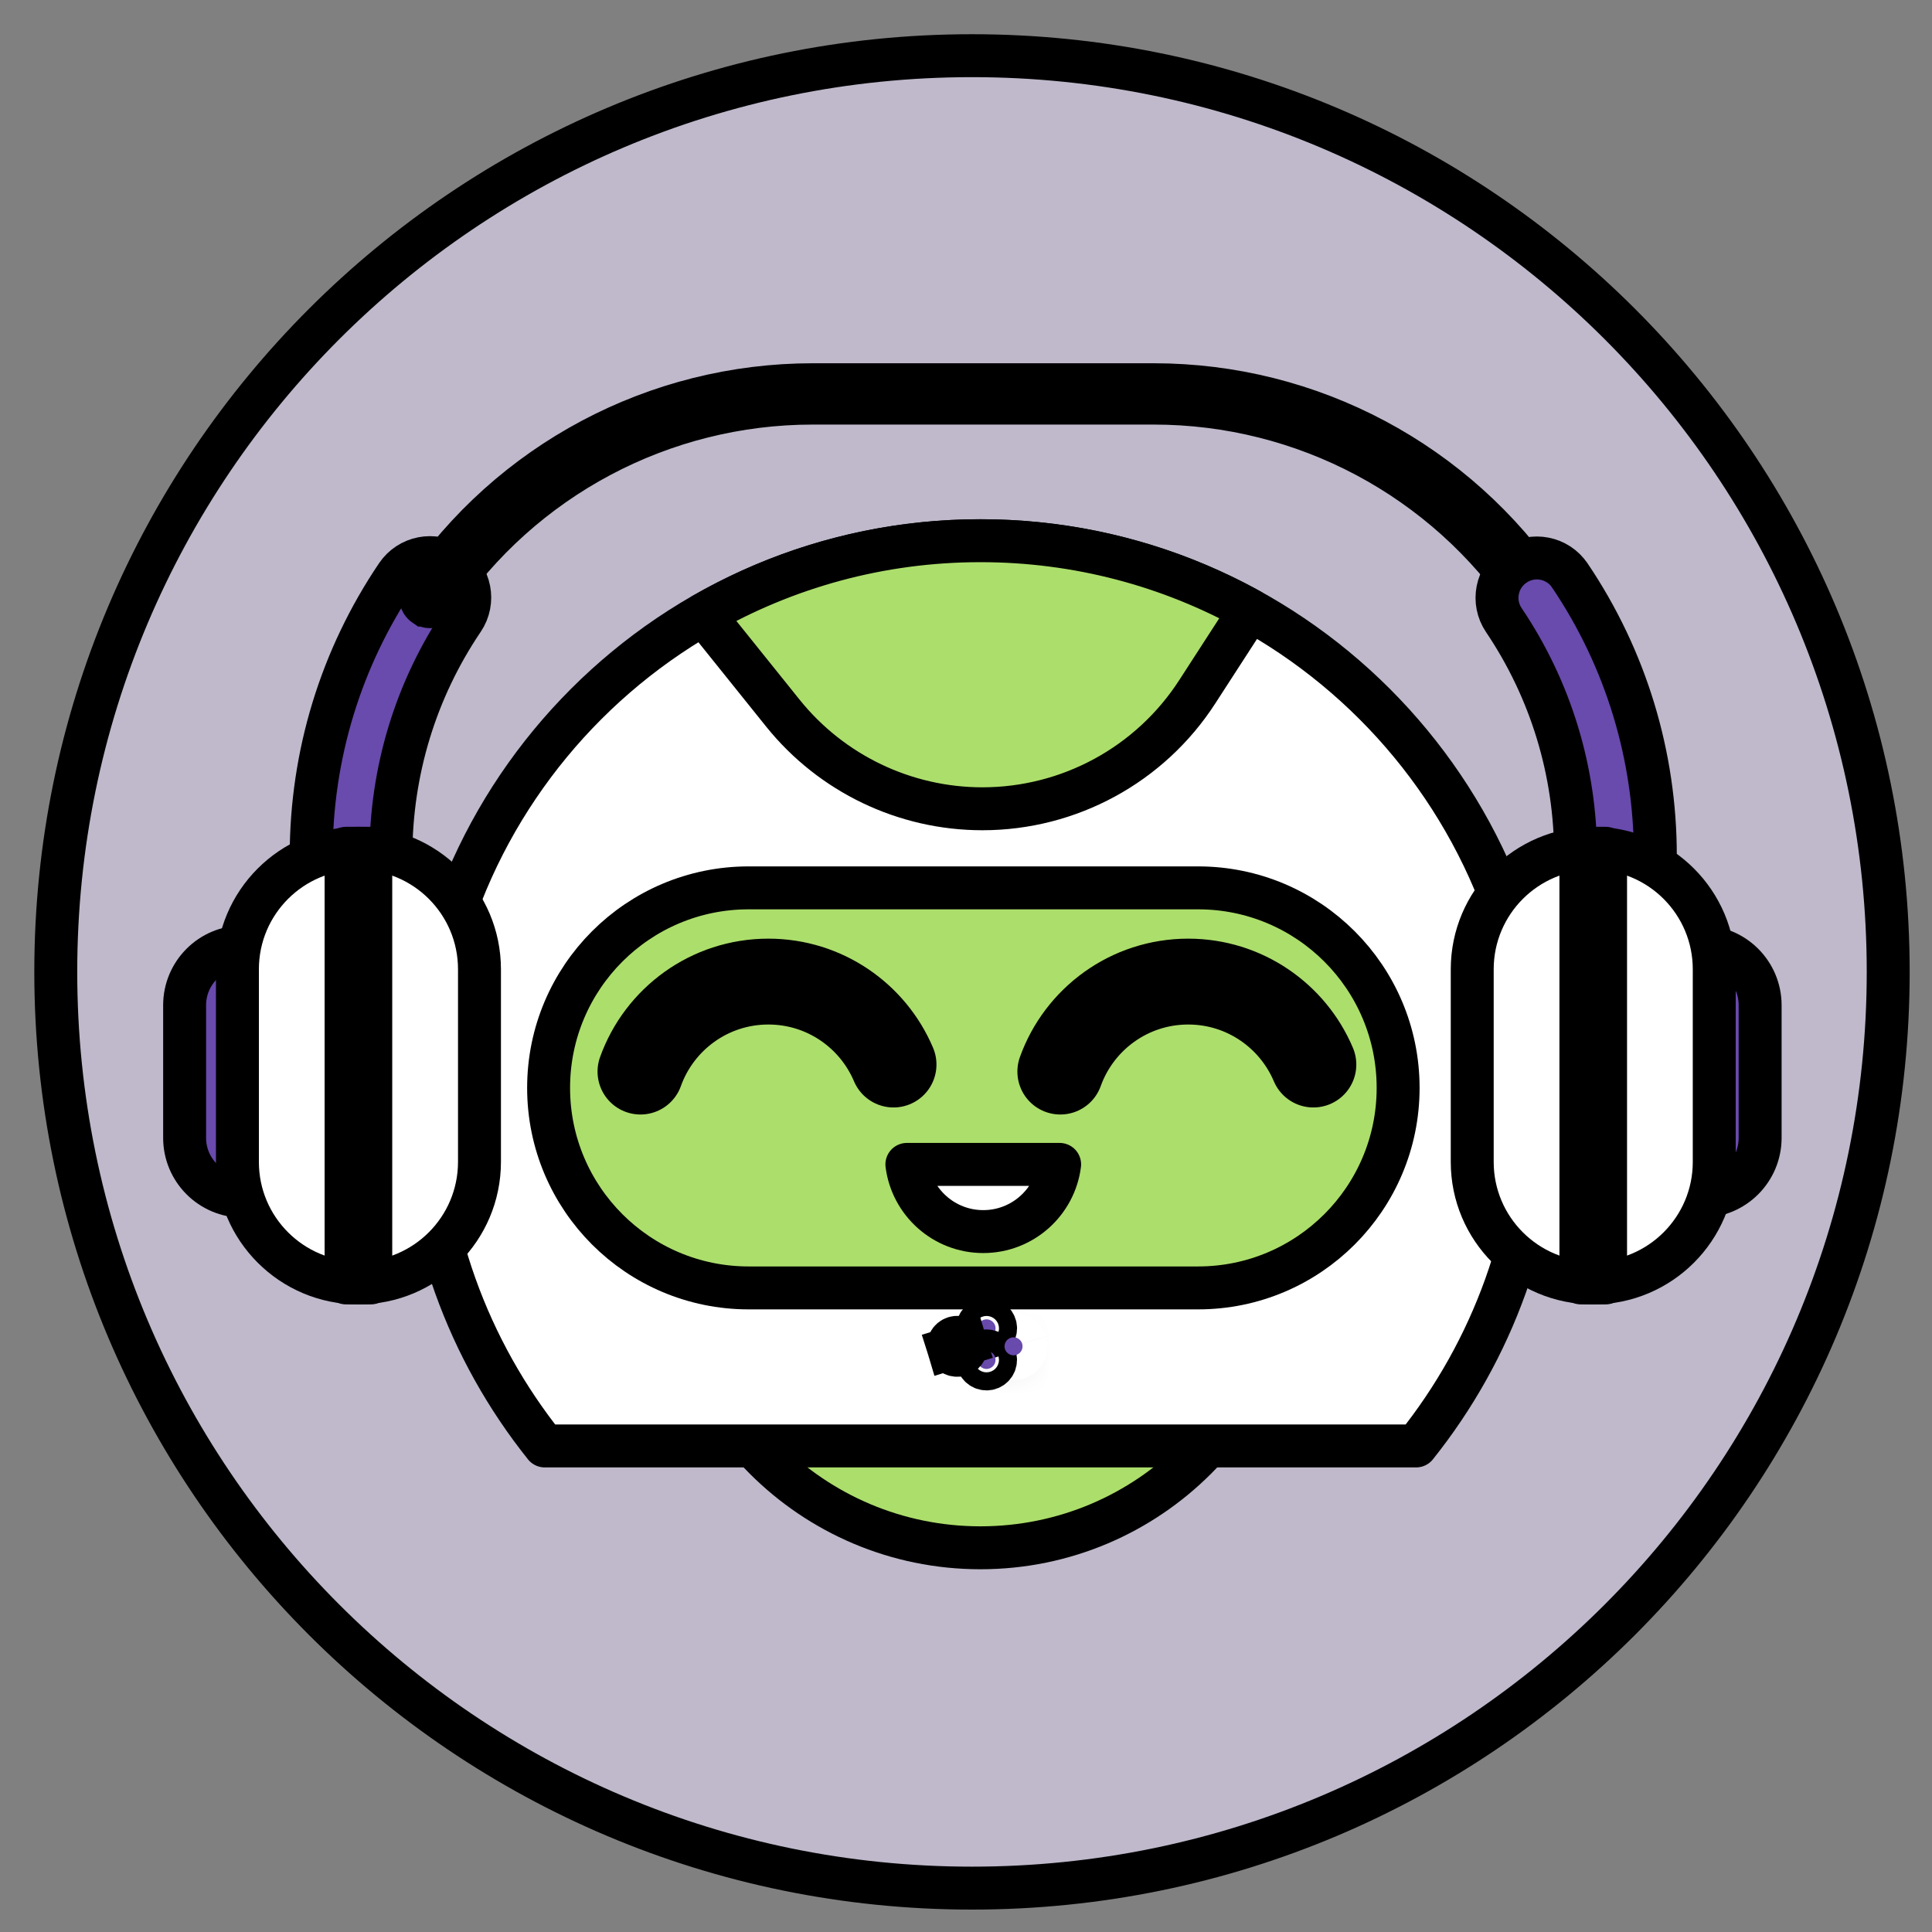 <svg width="45" height="45" viewBox="0 0 45 45" fill="none" xmlns="http://www.w3.org/2000/svg">
<rect x="0" y="0" width="45" height="45" fill="#808080" stroke="none"/>
<path d="M22.639 43.978C34.425 43.978 43.98 34.423 43.98 22.637C43.98 10.851 34.425 1.297 22.639 1.297C10.853 1.297 1.299 10.851 1.299 22.637C1.299 34.423 10.853 43.978 22.639 43.978Z" fill="#BFB9CB" stroke="black" stroke-miterlimit="10" stroke-linecap="round" stroke-linejoin="round"/>
<path d="M29.934 28.953C29.934 32.873 26.756 36.051 22.836 36.051C18.916 36.051 15.738 32.873 15.738 28.953C15.738 25.034 18.916 21.855 22.836 21.855C26.756 21.855 29.934 25.034 29.934 28.953Z" fill="#ACDE6B" stroke="black" stroke-miterlimit="10" stroke-linecap="round" stroke-linejoin="round"/>
<path d="M32.984 33.679C34.759 31.458 35.822 28.644 35.822 25.58C35.822 18.408 30.008 12.594 22.836 12.594C15.664 12.594 9.85 18.408 9.85 25.58C9.85 28.644 10.914 31.458 12.688 33.679H32.984Z" fill="white" stroke="black" stroke-miterlimit="10" stroke-linecap="round" stroke-linejoin="round"/>
<path d="M27.906 29.998H17.437C14.864 29.998 12.778 27.912 12.778 25.339C12.778 22.766 14.864 20.68 17.437 20.68H27.906C30.479 20.68 32.565 22.766 32.565 25.339C32.565 27.912 30.479 29.998 27.906 29.998Z" fill="#ACDE6B" stroke="black" stroke-miterlimit="10" stroke-linecap="round" stroke-linejoin="round"/>
<path d="M14.918 24.959C15.356 23.737 16.524 22.863 17.897 22.863C19.208 22.863 20.332 23.66 20.812 24.795" stroke="black" stroke-width="2" stroke-miterlimit="10" stroke-linecap="round" stroke-linejoin="round"/>
<path d="M24.697 24.959C25.135 23.737 26.303 22.863 27.676 22.863C28.986 22.863 30.111 23.66 30.591 24.795" stroke="black" stroke-width="2" stroke-miterlimit="10" stroke-linecap="round" stroke-linejoin="round"/>
<path d="M21.123 27.121C21.236 28.004 21.989 28.686 22.902 28.686C23.816 28.686 24.568 28.003 24.681 27.121H21.123Z" fill="white" stroke="black" stroke-miterlimit="10" stroke-linecap="round" stroke-linejoin="round"/>
<path d="M39.638 27.862C38.887 27.862 38.279 27.253 38.279 26.503V23.414C38.279 22.663 38.888 22.055 39.638 22.055C40.389 22.055 40.997 22.664 40.997 23.414V26.503C40.997 27.253 40.389 27.862 39.638 27.862Z" fill="#694AAD" stroke="black" stroke-miterlimit="10" stroke-linecap="round" stroke-linejoin="round"/>
<path d="M5.659 27.862C4.908 27.862 4.3 27.253 4.3 26.503V23.414C4.3 22.663 4.908 22.055 5.659 22.055C6.41 22.055 7.018 22.664 7.018 23.414V26.503C7.018 27.253 6.41 27.862 5.659 27.862Z" fill="#694AAD" stroke="black" stroke-miterlimit="10" stroke-linecap="round" stroke-linejoin="round"/>
<path d="M9.244 13.397L9.244 13.397C9.531 12.973 10.108 12.86 10.533 13.147C10.957 13.435 11.069 14.011 10.783 14.436C9.684 16.061 9.105 17.962 9.105 19.931V22.173C9.104 22.687 8.689 23.102 8.176 23.102C7.663 23.102 7.248 22.687 7.248 22.174V19.931C7.248 17.588 7.938 15.33 9.244 13.397Z" fill="#694AAD" stroke="black"/>
<path d="M35.618 14.046L35.617 14.045C33.652 11.13 30.381 9.389 26.87 9.389H18.932C15.425 9.389 12.156 11.127 10.19 14.037C10.123 14.136 9.99 14.16 9.894 14.095L9.893 14.095C9.794 14.028 9.769 13.895 9.835 13.799L9.835 13.798C11.881 10.769 15.282 8.961 18.932 8.961H26.87C30.524 8.961 33.926 10.772 35.972 13.806C36.038 13.905 36.012 14.038 35.915 14.103L35.913 14.104C35.878 14.128 35.839 14.14 35.796 14.14C35.725 14.14 35.658 14.106 35.618 14.046Z" fill="#694AAD" stroke="black"/>
<path d="M35.027 14.443L35.027 14.443C34.74 14.018 34.852 13.442 35.278 13.155C35.704 12.868 36.28 12.981 36.565 13.405L36.566 13.406C37.868 15.337 38.556 17.593 38.556 19.93L38.556 22.173C38.556 22.173 38.556 22.173 38.556 22.173C38.555 22.686 38.14 23.101 37.627 23.101C37.114 23.101 36.699 22.686 36.699 22.173V19.93C36.699 17.964 36.121 16.067 35.027 14.443Z" fill="#694AAD" stroke="black"/>
<path d="M8.349 29.882C6.792 29.882 5.53 28.62 5.53 27.064V22.577C5.53 21.02 6.792 19.758 8.349 19.758C9.906 19.758 11.168 21.02 11.168 22.577V27.064C11.167 28.62 9.905 29.882 8.349 29.882Z" fill="white" stroke="black" stroke-miterlimit="10" stroke-linecap="round" stroke-linejoin="round"/>
<path d="M8.636 19.758H8.061V29.882H8.636V19.758Z" fill="#ACDE6B" stroke="black" stroke-miterlimit="10" stroke-linecap="round" stroke-linejoin="round"/>
<path d="M37.11 29.882C35.553 29.882 34.291 28.62 34.291 27.064V22.577C34.291 21.02 35.553 19.758 37.109 19.758C38.666 19.758 39.928 21.02 39.928 22.577V27.064C39.928 28.62 38.666 29.882 37.11 29.882Z" fill="white" stroke="black" stroke-miterlimit="10" stroke-linecap="round" stroke-linejoin="round"/>
<path d="M37.397 19.758H36.822V29.882H37.397V19.758Z" fill="#ACDE6B" stroke="black" stroke-miterlimit="10" stroke-linecap="round" stroke-linejoin="round"/>
<path d="M22.882 18.838C24.903 18.838 26.786 17.814 27.884 16.117L29.116 14.213C27.255 13.183 25.115 12.594 22.836 12.594C20.488 12.594 18.288 13.22 16.387 14.31L18.236 16.612C19.368 18.019 21.076 18.838 22.882 18.838Z" fill="#ACDE6B" stroke="black" stroke-miterlimit="10" stroke-linecap="round" stroke-linejoin="round"/>
<path d="M22.979 31.151C23.095 31.151 23.189 31.056 23.189 30.941C23.189 30.825 23.095 30.73 22.979 30.73C22.863 30.73 22.769 30.825 22.769 30.941C22.769 31.056 22.863 31.151 22.979 31.151Z" fill="#694AAD" stroke="black"/>
<path d="M23.188 31.675C23.188 31.559 23.094 31.465 22.978 31.465C22.862 31.465 22.768 31.559 22.768 31.675C22.768 31.791 22.862 31.885 22.978 31.885C23.094 31.885 23.188 31.791 23.188 31.675Z" fill="#694AAD" stroke="black"/>
<path d="M22.096 31.42C22.096 31.42 22.096 31.42 22.096 31.42C22.062 31.309 22.124 31.192 22.235 31.158C22.235 31.158 22.235 31.158 22.235 31.158C22.346 31.124 22.462 31.186 22.497 31.296L22.296 31.358L22.296 31.358L22.157 31.401L22.096 31.42ZM22.096 31.42C22.13 31.53 22.247 31.593 22.358 31.559C22.358 31.559 22.358 31.559 22.358 31.559C22.469 31.525 22.531 31.408 22.497 31.297L22.296 31.358L22.296 31.358L22.096 31.42Z" fill="#694AAD" stroke="black"/>
<mask id="path-21-inside-1_6408_1178" fill="white">
<path d="M23.669 31.559C23.78 31.525 23.842 31.408 23.808 31.297C23.774 31.186 23.657 31.124 23.546 31.158C23.435 31.192 23.373 31.309 23.406 31.42C23.441 31.53 23.559 31.593 23.669 31.559Z"/>
</mask>
<path d="M23.669 31.559C23.78 31.525 23.842 31.408 23.808 31.297C23.774 31.186 23.657 31.124 23.546 31.158C23.435 31.192 23.373 31.309 23.406 31.42C23.441 31.53 23.559 31.593 23.669 31.559Z" fill="#694AAD"/>
<path d="M23.669 31.559L23.376 30.603L23.373 30.603L23.669 31.559ZM23.406 31.42L22.447 31.705L22.45 31.714L22.453 31.723L23.406 31.42ZM23.962 32.515C24.602 32.319 24.959 31.642 24.764 31.004L22.852 31.59C22.724 31.174 22.958 30.731 23.376 30.603L23.962 32.515ZM24.764 31.004C24.568 30.364 23.891 30.006 23.253 30.202L23.839 32.114C23.423 32.241 22.98 32.008 22.852 31.59L24.764 31.004ZM23.253 30.202C22.612 30.398 22.259 31.072 22.447 31.705L24.364 31.135C24.486 31.545 24.257 31.986 23.839 32.114L23.253 30.202ZM22.453 31.723C22.651 32.345 23.319 32.714 23.964 32.514L23.373 30.603C23.799 30.472 24.231 30.714 24.359 31.116L22.453 31.723Z" fill="black" mask="url(#path-21-inside-1_6408_1178)"/>
</svg>
